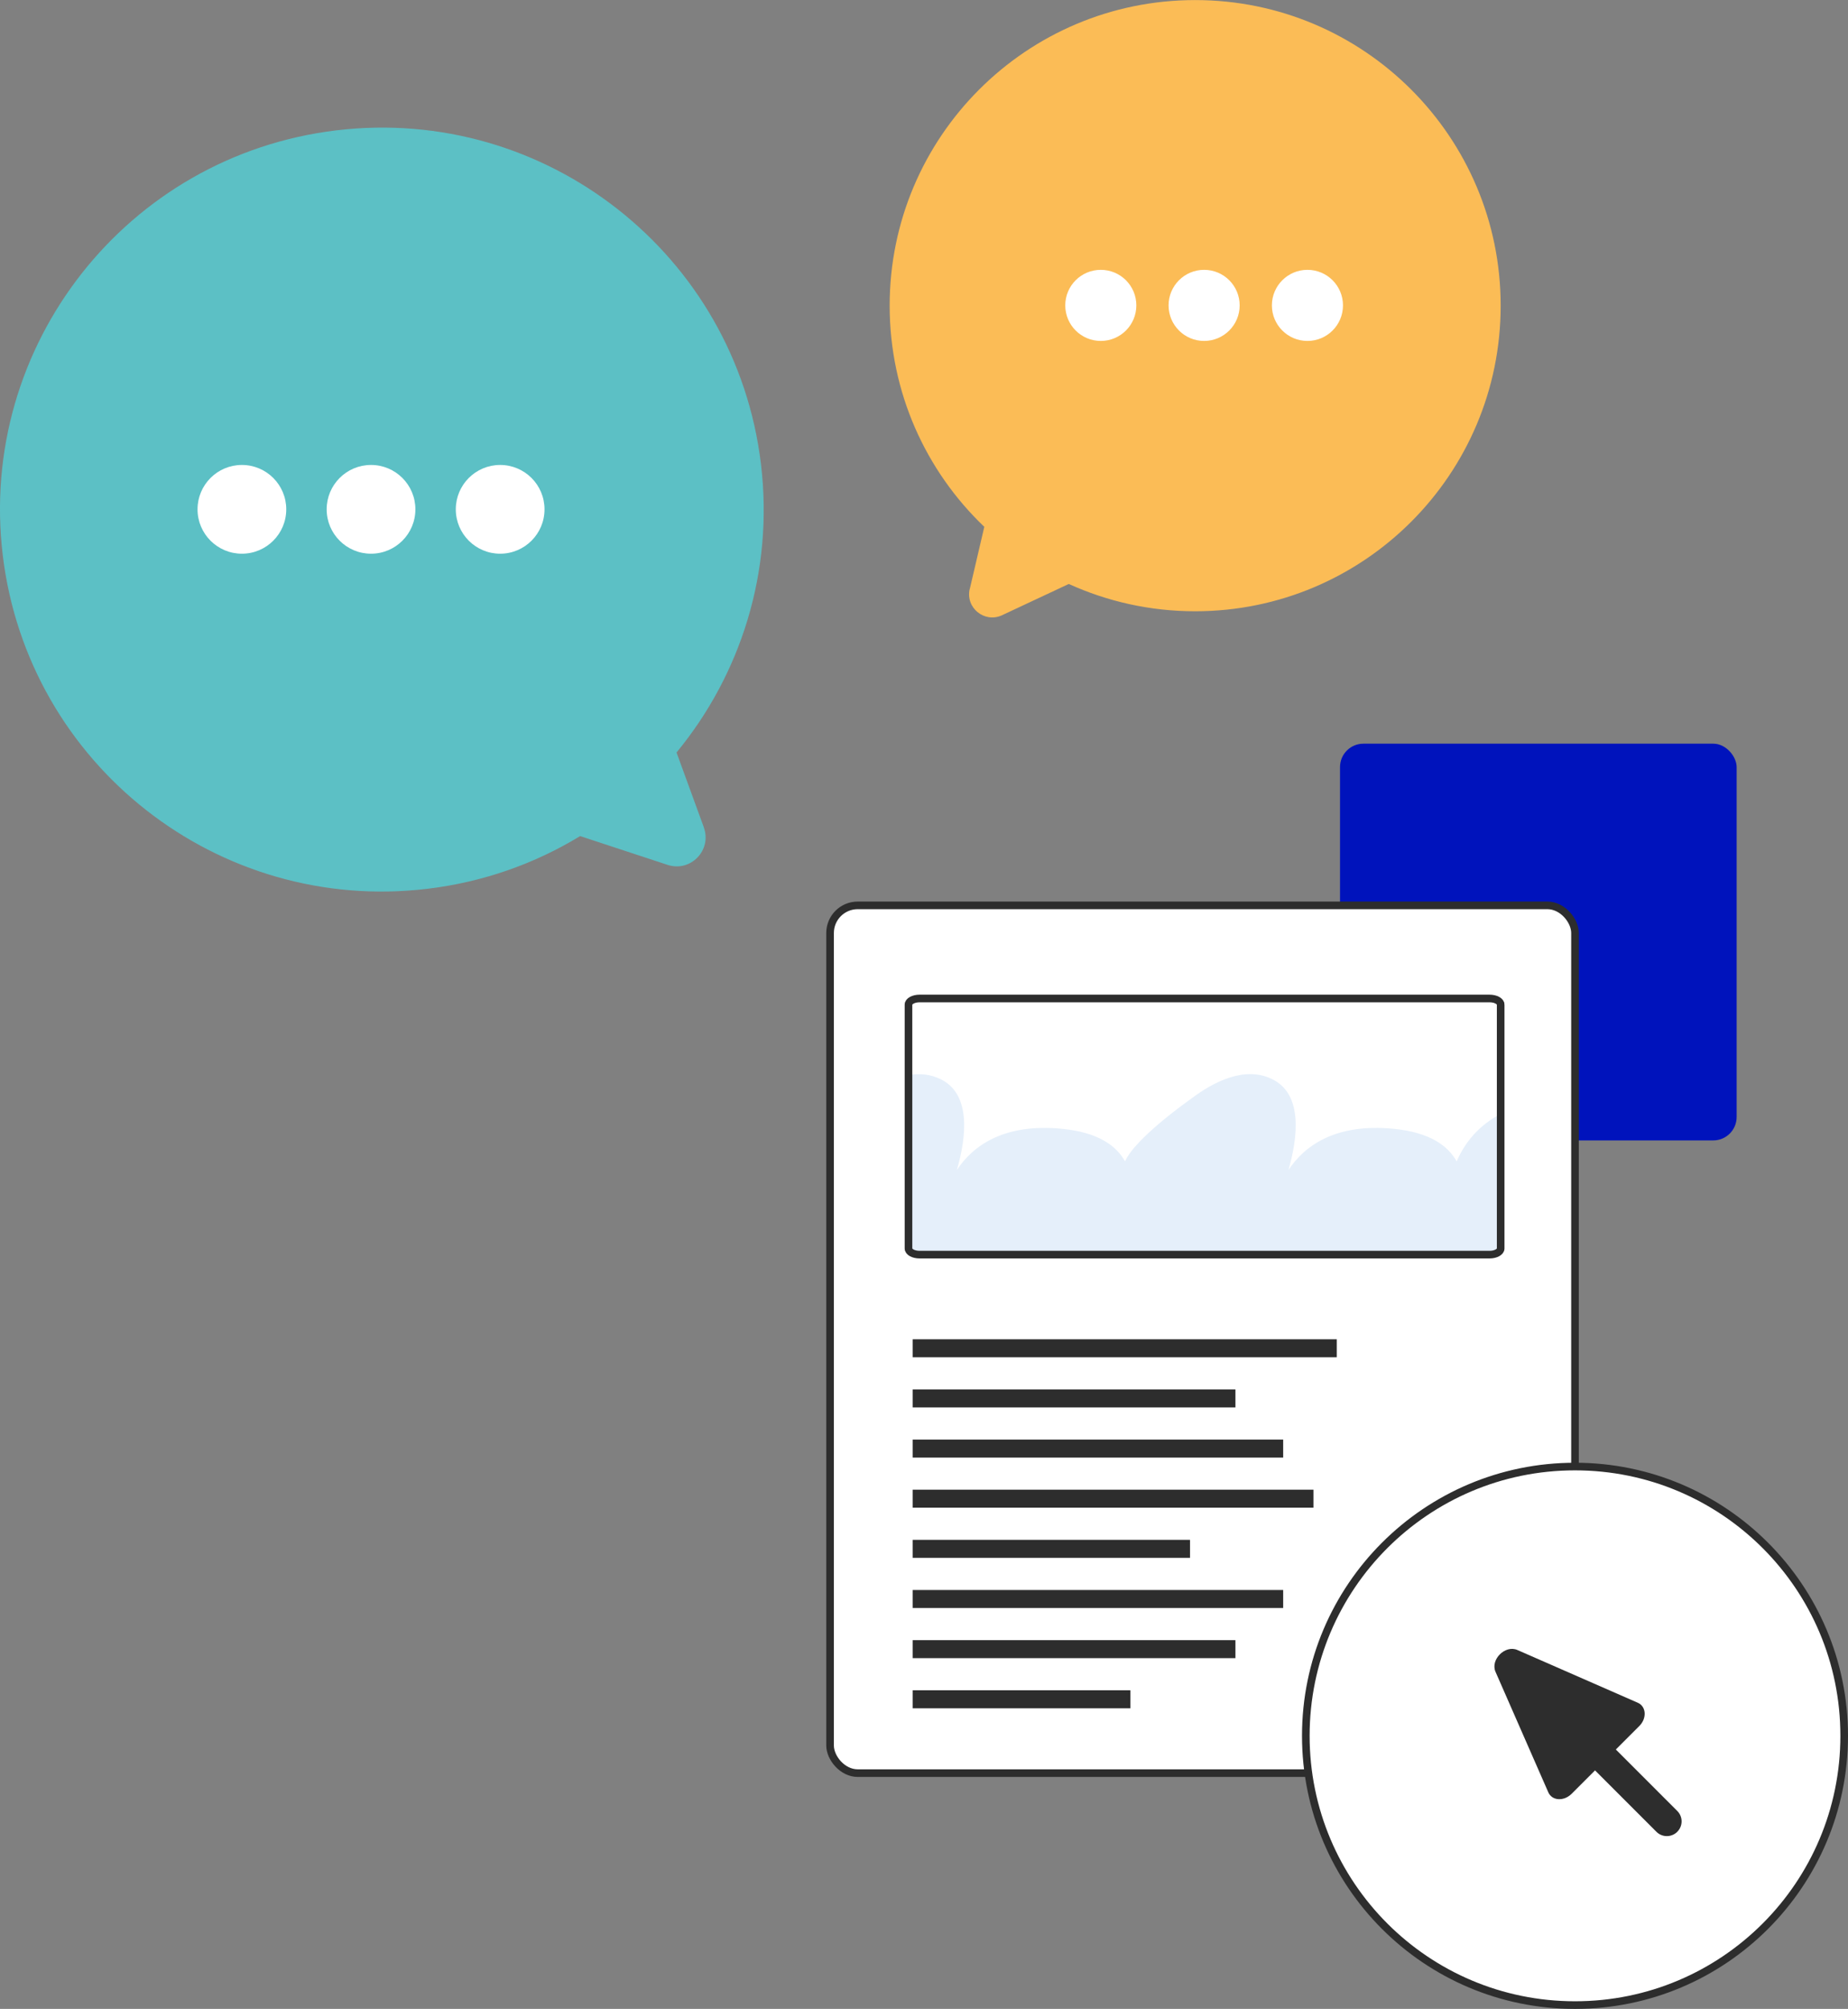 <?xml version="1.0" encoding="UTF-8"?><svg id="Calque_2" xmlns="http://www.w3.org/2000/svg" viewBox="0 0 262.04 284.77"><rect x="0" y="0" width="262.04" height="284.77" fill="#808080" stroke="none"/><defs><style>.cls-1{fill:none;}.cls-1,.cls-2{stroke:#2d2d2d;stroke-miterlimit:10;stroke-width:1.08px;}.cls-3{fill:#0013bc;}.cls-4,.cls-2{fill:#fff;}.cls-5{fill:#5cc0c5;}.cls-6{fill:#fbbc56;}.cls-7{fill:#2d2d2d;}.cls-8{fill:#e5effa;}</style></defs><g id="Calque_1-2"><rect class="cls-3" x="190.01" y="105.42" width="56.24" height="56.24" rx="3.32" ry="3.32"/><rect class="cls-2" x="117.7" y="128.34" width="105.63" height="123.01" rx="3.92" ry="3.92"/><path class="cls-5" d="M99.8,117.3c1.17,3.22-1.88,6.37-5.14,5.3l-12.4-4.08c-6.4,3.9-13.72,6.52-21.65,7.47C30.92,129.56,3.96,108.39.39,78.7-3.18,49.01,17.99,22.05,47.68,18.48c29.69-3.57,56.65,17.6,60.22,47.29,1.84,15.3-2.89,29.88-11.97,40.9l3.88,10.63Z"/><circle class="cls-4" cx="34.3" cy="72.2" r="6.29"/><circle class="cls-4" cx="52.61" cy="72.2" r="6.29"/><circle class="cls-4" cx="70.92" cy="72.2" r="6.29"/><path class="cls-6" d="M137.5,83.49c-.62,2.67,2.11,4.88,4.59,3.72l9.46-4.43c5.46,2.48,11.52,3.87,17.92,3.87,23.93,0,43.32-19.4,43.32-43.32,0-23.93-19.4-43.32-43.32-43.32-23.93,0-43.32,19.4-43.32,43.32,0,12.33,5.15,23.46,13.42,31.35l-2.06,8.82Z"/><circle class="cls-4" cx="185.39" cy="43.29" r="5.04"/><circle class="cls-4" cx="170.74" cy="43.29" r="5.04"/><circle class="cls-4" cx="156.09" cy="43.29" r="5.04"/><path class="cls-8" d="M212.79,157.9v19.08c0,.48-.7.87-1.57.87h-80.83c-.43,0-.83-.1-1.11-.25-.28-.16-.46-.38-.46-.62v-24.58c1.54-.27,3.1-.14,4.56.58,4.35,2.13,3.66,8.19,2.3,12.87,2.22-3.34,6.55-6.67,14.97-5.83,4.97.49,7.61,2.33,8.88,4.61,1.45-3.34,9.29-8.82,9.29-8.82,3.38-2.57,7.77-4.72,11.58-2.83,4.35,2.13,3.64,8.19,2.3,12.87,2.22-3.34,6.55-6.67,14.97-5.83,4.97.49,7.61,2.33,8.88,4.61,1.13-2.6,3.05-5.06,6.25-6.73Z"/><path class="cls-1" d="M212.79,142.41v34.57c0,.48-.7.87-1.57.87h-80.83c-.43,0-.83-.1-1.11-.25-.28-.16-.46-.38-.46-.62v-34.57c0-.48.7-.87,1.57-.87h80.83c.87,0,1.57.39,1.57.87Z"/><circle class="cls-2" cx="223.33" cy="246.06" r="38.17"/><path class="cls-7" d="M237.83,259.67c-.82.81-2.14.81-2.95,0l-8.71-8.71-3.32,3.32c-1.11,1.1-2.78,1-3.31-.22l-7.48-17.07c-.76-1.73,1.37-3.85,3.09-3.1l17.08,7.48c1.21.53,1.32,2.21.21,3.31l-3.32,3.32,8.71,8.71c.82.82.82,2.14,0,2.95Z"/><rect class="cls-7" x="129.41" y="189.85" width="60.14" height="2.55"/><rect class="cls-7" x="129.41" y="196.96" width="45.77" height="2.55"/><rect class="cls-7" x="129.41" y="232.5" width="45.77" height="2.55"/><rect class="cls-7" x="129.41" y="204.07" width="52.54" height="2.55"/><rect class="cls-7" x="129.41" y="225.39" width="52.54" height="2.55"/><rect class="cls-7" x="129.41" y="211.17" width="56.83" height="2.55"/><rect class="cls-7" x="129.41" y="218.28" width="39.33" height="2.55"/><rect class="cls-7" x="129.41" y="239.61" width="30.88" height="2.55"/></g></svg>